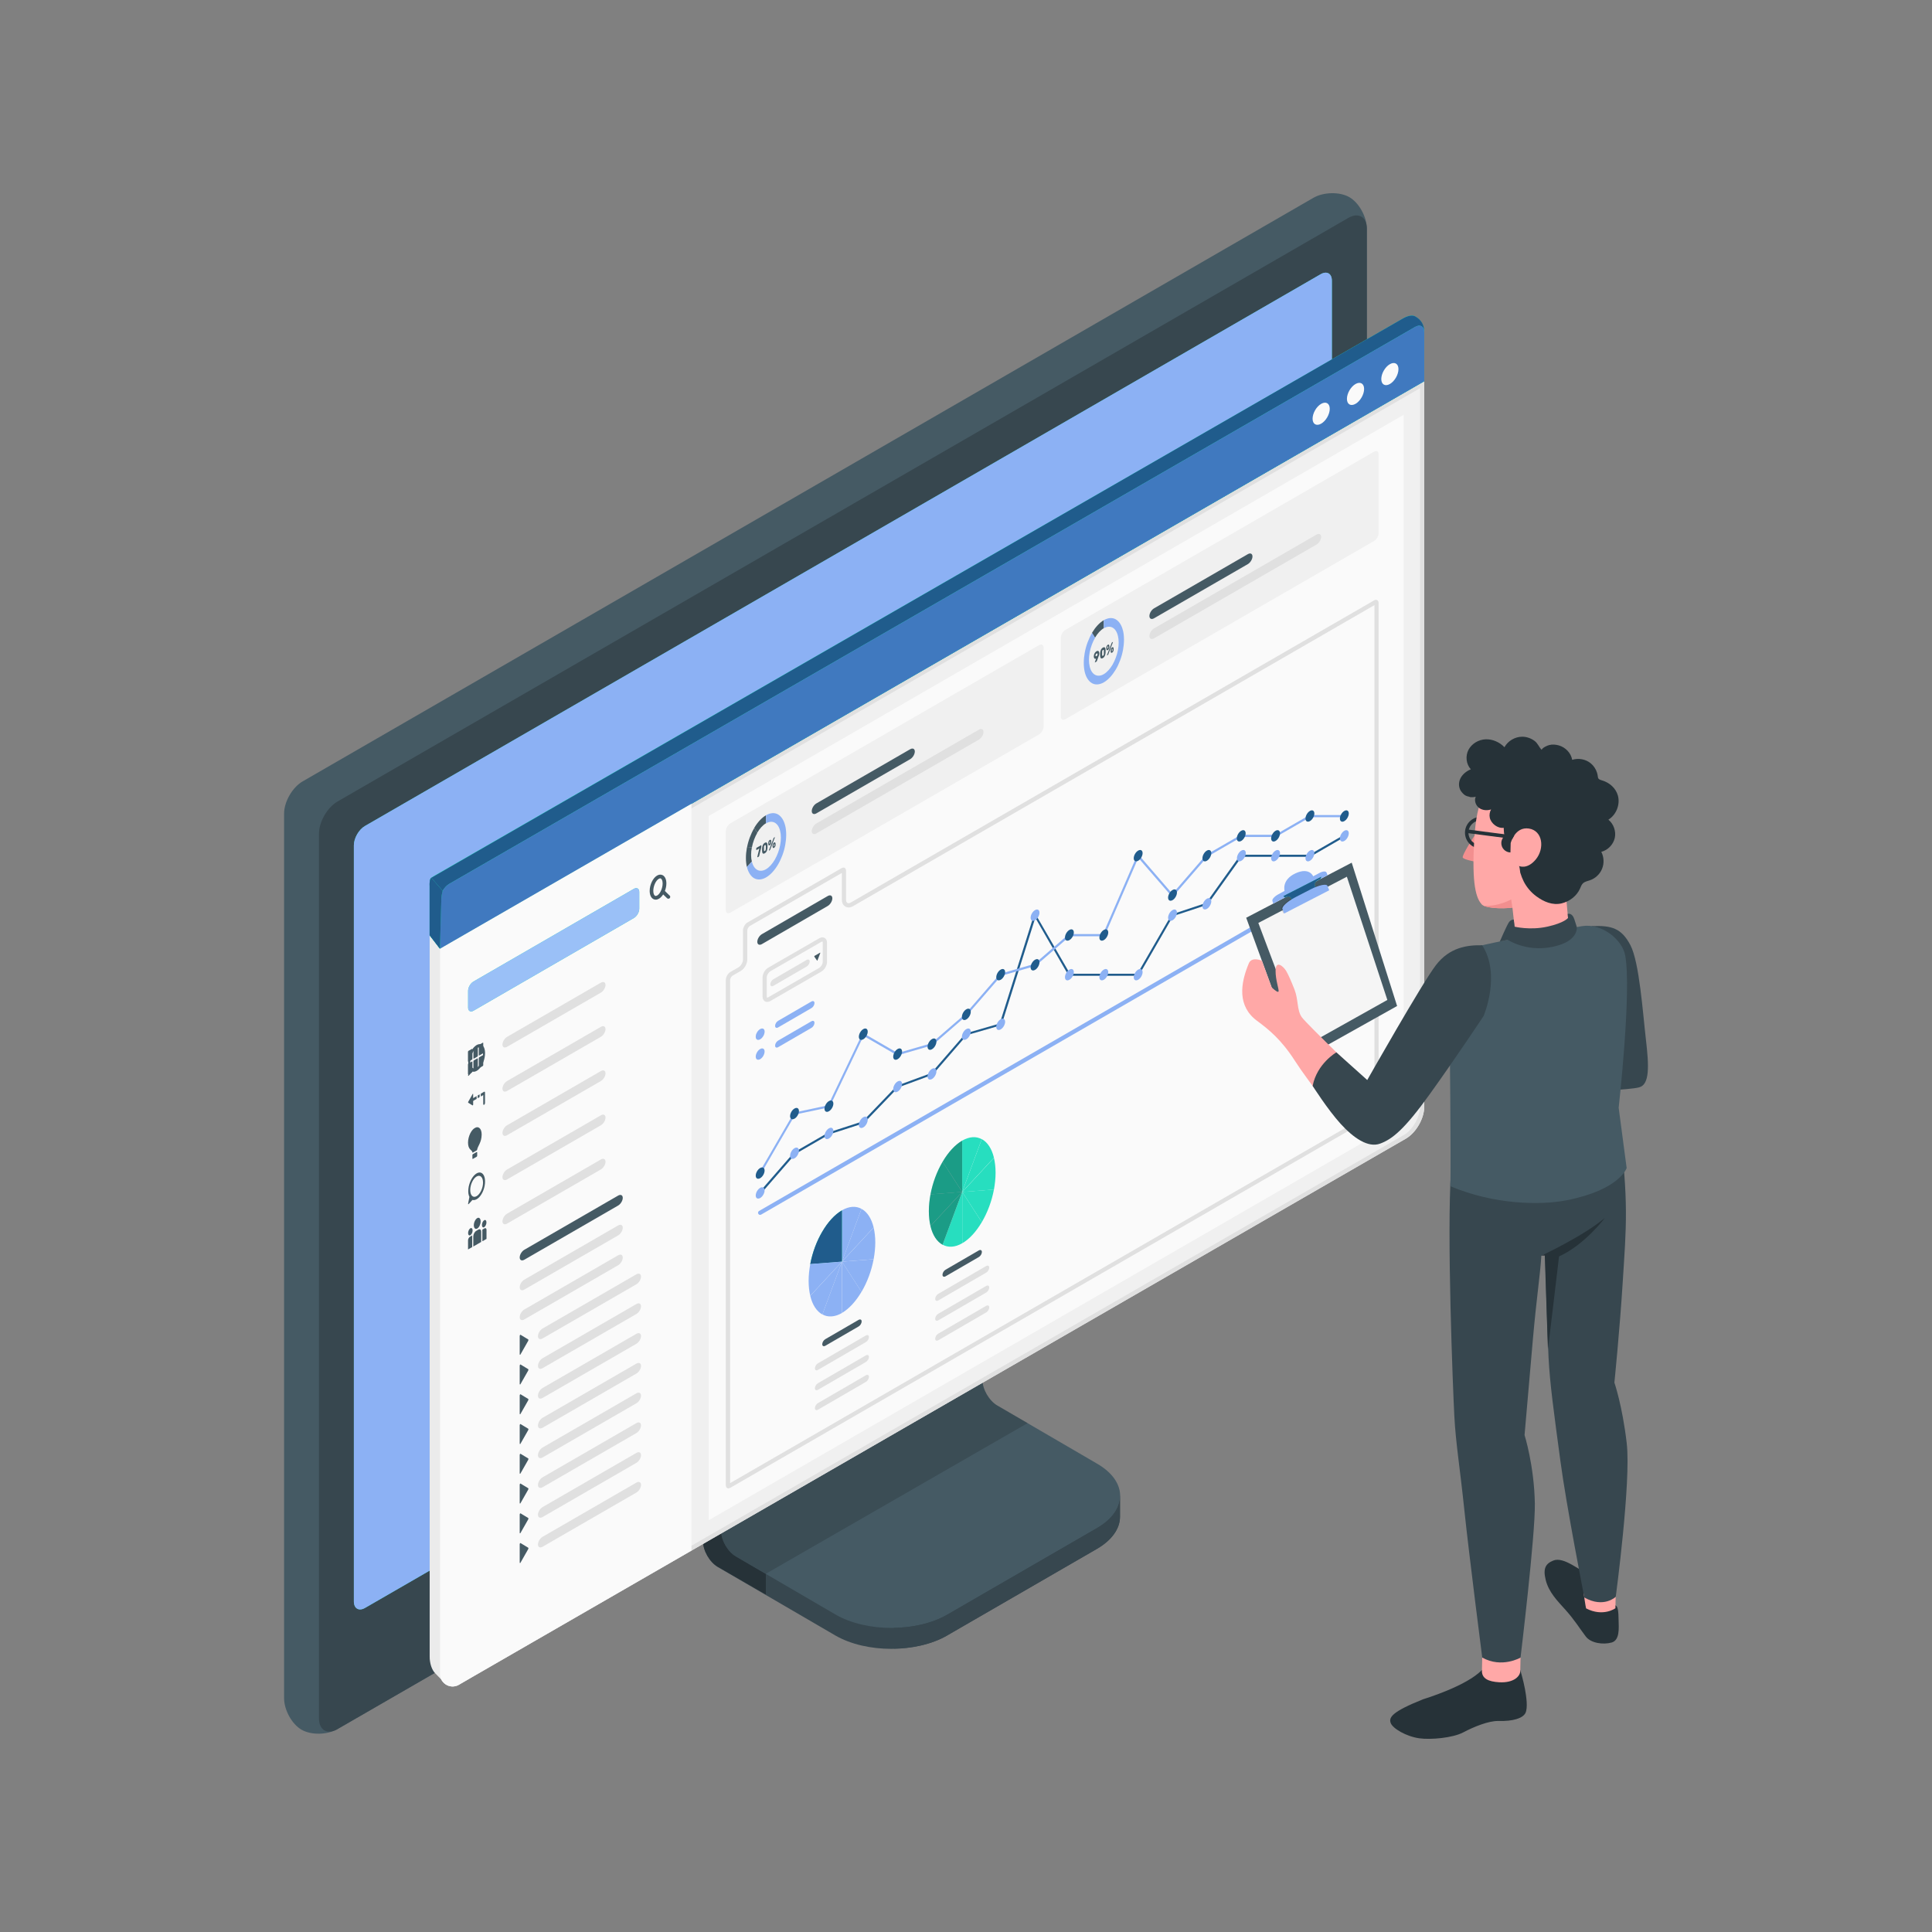 <?xml version="1.0" encoding="UTF-8"?><svg id="Layer_1" xmlns="http://www.w3.org/2000/svg" viewBox="0 0 283.46 283.46"><rect x="0" y="0" width="283.46" height="283.46" fill="#808080" stroke="none"/><defs><style>.cls-1{fill:#ebebeb;}.cls-2{fill:#f28f8f;}.cls-3{fill:#f0f0f0;}.cls-4{fill:#f5f5f5;}.cls-5{fill:#ffa8a7;}.cls-6{fill:#fafafa;}.cls-7,.cls-8{fill:#8cb1f4;}.cls-9{fill:#e0e0e0;}.cls-10{fill:#205c8c;}.cls-11{fill:#4079bf;}.cls-12{fill:#37474f;}.cls-13{fill:#9ac0f7;}.cls-14{fill:#455a64;}.cls-15{fill:#27debf;}.cls-16{fill:#263238;}.cls-17{opacity:.15;}.cls-18,.cls-8{opacity:.3;}</style></defs><g id="Device"><g id="Monitor"><g><path class="cls-12" d="M138.98,239.94l21.95-12.69c2.26-1.31,3.39-3.02,3.39-4.73,0-1.71,0-3.05,0-3.05l-20.66-11.72c-1.21-.7-2.18-2.39-2.18-3.78v-27.06l-38.34,22.16v27.06c0,1.39,.98,3.09,2.18,3.78l17.25,10.05c4.53,2.61,11.86,2.61,16.39,0Z"/><path class="cls-16" d="M112.36,230.9v3.04l-7.03-4.05c-1.2-.69-2.18-2.38-2.18-3.78v-27.06l7.3-4.21c.15,1.85,.32,3.77,.47,5.64l-5.12,2.96v21.14c0,1.4,.97,3.09,2.18,3.78l4.38,2.54Z"/><path class="cls-14" d="M105.8,224.59c0,1.39,.98,3.09,2.19,3.78l14.61,8.52c4.53,2.61,11.86,2.61,16.39,0l21.96-12.69c4.53-2.61,4.53-6.85,0-9.46l-14.62-8.52c-1.21-.7-2.19-2.39-2.19-3.78v-21.15l-38.34,22.15v21.15Z"/><path class="cls-17" d="M150.78,208.79h0l-4.45-2.57c-1.21-.7-2.19-2.39-2.19-3.78v-21.15l-38.34,22.15v21.15c0,1.39,.98,3.09,2.19,3.78l4.37,2.53,38.42-22.11Z"/><path class="cls-12" d="M164.33,219.47v3.05c0,1.72-1.14,3.42-3.39,4.73l-21.95,12.69c-2.17,1.26-4.98,1.89-7.82,1.94v-3.04c2.84-.04,5.65-.69,7.82-1.94l21.95-12.7c2.26-1.3,3.39-3.02,3.39-4.73Z"/></g><path class="cls-14" d="M44.24,253.78c1.42,.82,3.79,.77,5.29-.1,18.85-10.88,129.43-74.73,148.28-85.61,1.51-.87,2.73-2.99,2.73-4.73V33.56c0-1.74-1.15-3.82-2.56-4.63-1.42-.82-3.79-.77-5.29,.1L44.41,114.64c-1.51,.87-2.73,2.99-2.73,4.73V249.15c0,1.74,1.15,3.82,2.56,4.63Z"/><path class="cls-12" d="M49.53,253.68l148.28-85.61c1.51-.87,2.73-2.99,2.73-4.73V33.56c0-1.74-1.22-2.45-2.73-1.58L49.53,117.59c-1.51,.87-2.73,2.99-2.73,4.73V252.11c0,1.74,1.22,2.45,2.73,1.58Z"/><path class="cls-15" d="M51.92,234.96V124.02c0-1.05,.73-2.32,1.64-2.84L193.77,40.23c.91-.52,1.64-.1,1.64,.95v110.94c0,1.05-.73,2.32-1.63,2.84L53.56,235.91c-.9,.52-1.64,.1-1.64-.95Z"/><path class="cls-7" d="M51.92,234.96V124.02c0-1.05,.73-2.32,1.64-2.84L193.77,40.23c.91-.52,1.64-.1,1.64,.95v110.94c0,1.05-.73,2.32-1.63,2.84L53.56,235.91c-.9,.52-1.64,.1-1.64-.95Z"/><path class="cls-15" d="M123.39,205.63c-.3,0-.58-.07-.82-.21-.58-.34-.91-1.02-.91-1.93,0-1.76,1.19-3.83,2.72-4.71h0c.79-.45,1.54-.52,2.12-.18,.58,.34,.91,1.02,.91,1.93,0,1.76-1.19,3.83-2.72,4.71-.45,.26-.9,.39-1.3,.39Zm2.29-6.62c-.3,0-.63,.1-.99,.31h0c-1.33,.77-2.41,2.64-2.41,4.17,0,.67,.21,1.17,.6,1.39,.38,.22,.92,.16,1.5-.18,1.33-.77,2.41-2.64,2.41-4.17,0-.67-.21-1.17-.6-1.39-.15-.09-.32-.13-.51-.13Z"/></g></g><g id="Window"><g><g><path class="cls-3" d="M208.96,55.88L64.56,139.16v106.43c0,1.42,1.53,2.31,2.76,1.6l2.57-1.49,136.38-78.64c1.48-.86,2.69-2.94,2.69-4.66V55.88Z"/><path class="cls-9" d="M208.34,56.96v105.45c0,1.49-1.09,3.38-2.38,4.12L69.58,245.16l-2.57,1.49c-.19,.11-.39,.17-.6,.17-.31,0-.62-.13-.85-.35-.24-.23-.37-.54-.37-.88v-106.07L208.34,56.96m.62-1.07L64.56,139.16v106.43c0,1.08,.88,1.85,1.85,1.85,.31,0,.62-.08,.91-.25l2.57-1.49,136.38-78.64c1.48-.86,2.69-2.94,2.69-4.66V55.88h0Z"/></g><path class="cls-1" d="M65.53,247.21s-.55-.47-.55-1.63v-106.43l-1.94-1.98v105.84c0,.13,0,.26,.01,.39,.07,.87,.36,1.65,.79,2.09l1.6,1.64,.08,.08h0Z"/></g><g><g><path class="cls-15" d="M63.04,137.22v-7.19c0-.86-.08-1.1,.66-1.53L205.74,46.78c.82-.52,1.52-.58,1.88-.37,.92,.49,1.39,1.41,1.34,2.33v7.19L64.56,139.2l-1.52-1.98Z"/><path class="cls-10" d="M63.04,137.22v-7.19c-.06-.75,.11-1.17,.25-1.25L205.74,46.78c.75-.44,1.42-.61,1.88-.37,.99,.52,1.38,1.43,1.34,2.33v7.19L64.56,139.2l-1.52-1.98Z"/><path class="cls-15" d="M64.56,132.02c0-.86,.6-1.9,1.34-2.33L207.62,47.97c.74-.43,1.34-.09,1.34,.77v7.19L64.56,139.2v-7.18Z"/><path class="cls-11" d="M64.56,132.02c0-.86,.6-1.9,1.34-2.33L207.62,47.97c.74-.43,1.34-.09,1.34,.77v7.19L64.56,139.2v-7.18Z"/><path class="cls-15" d="M64.95,130.69c-.12,.42-.2,.9-.2,1.33l-.2,7.18-1.52-1.98v-7.19c-.02-.53,.03-1.1,.25-1.25l1.66,1.91Z"/><path class="cls-10" d="M64.95,130.69c-.12,.42-.2,.9-.2,1.33l-.2,7.18-1.52-1.98v-7.19c0-.43-.03-1.01,.25-1.25l1.66,1.91Z"/></g><g><path class="cls-6" d="M202.66,55.61c0,.8,.56,1.13,1.26,.73s1.26-1.38,1.26-2.18-.56-1.13-1.26-.73c-.7,.4-1.26,1.38-1.26,2.18Z"/><path class="cls-6" d="M197.62,58.52c0,.8,.56,1.13,1.26,.73,.7-.4,1.26-1.38,1.26-2.18s-.56-1.13-1.26-.73-1.26,1.38-1.26,2.18Z"/><path class="cls-6" d="M192.58,61.43c0,.8,.56,1.13,1.26,.73s1.26-1.38,1.26-2.18-.56-1.13-1.26-.73c-.7,.4-1.26,1.38-1.26,2.18Z"/></g></g><g><path class="cls-6" d="M64.56,139.2v106.38c0,1.42,1.53,2.31,2.76,1.6l2.57-1.49,31.56-18.2V117.93l-36.89,21.27h0Z"/><polygon class="cls-6" points="103.97 119.73 103.97 223.05 205.94 164.18 205.94 60.86 103.97 119.73"/><g><path class="cls-15" d="M93,130.41l-23.53,13.6c-.44,.25-.79,.86-.79,1.37v2.45c0,.5,.35,.71,.79,.46l23.53-13.6c.44-.25,.79-.86,.79-1.37v-2.45c0-.5-.35-.71-.79-.46Z"/><path class="cls-13" d="M93,130.41l-23.53,13.6c-.44,.25-.79,.86-.79,1.37v2.45c0,.5,.35,.71,.79,.46l23.53-13.6c.44-.25,.79-.86,.79-1.37v-2.45c0-.5-.35-.71-.79-.46Z"/><path class="cls-14" d="M98.24,131.39l-.69-.67c.14-.35,.22-.74,.22-1.11,0-.57-.19-1-.52-1.19-.25-.14-.55-.13-.84,.04-.61,.35-1.09,1.34-1.09,2.25,0,.57,.19,1,.52,1.19,.12,.07,.24,.1,.37,.1,.15,0,.31-.05,.47-.14,.23-.13,.44-.36,.62-.63l.57,.55c.05,.05,.12,.08,.19,.08,.07,0,.14-.03,.2-.08,.1-.11,.1-.28,0-.39Zm-1.84,0c-.12,.07-.22,.08-.3,.04-.11-.07-.25-.29-.25-.72,0-.71,.37-1.53,.82-1.78,.07-.04,.14-.06,.2-.06,.04,0,.07,0,.1,.03,.11,.07,.25,.29,.25,.72,0,.71-.37,1.53-.82,1.78Z"/></g><g><g><g><path class="cls-14" d="M69.25,155.47l-.53,.3s-.06,0-.06-.04v-1.43s.03-.09,.06-.11l.53-.3s.06,0,.06,.04v1.43s-.03,.09-.06,.11Z"/><path class="cls-14" d="M70.05,155.02l-.53,.3s-.06,0-.06-.04v-1.43s.03-.09,.06-.11l.53-.3s.06,0,.06,.04v1.43s-.03,.09-.06,.11Z"/><path class="cls-14" d="M70.84,154.56l-.53,.3s-.06,0-.06-.04v-1.43s.03-.09,.06-.11l.53-.3s.06,0,.06,.04v1.43s-.03,.09-.06,.11Z"/><path class="cls-14" d="M69.25,157.32l-.53,.3s-.06,0-.06-.04v-1.43s.03-.09,.06-.11l.53-.3s.06,0,.06,.04v1.43s-.03,.09-.06,.11Z"/><path class="cls-14" d="M70.05,156.86l-.53,.3s-.06,0-.06-.04v-1.43s.03-.09,.06-.11l.53-.3s.06,0,.06,.04v1.43s-.03,.09-.06,.11Z"/><path class="cls-14" d="M70.84,156.4l-.53,.3s-.06,0-.06-.04v-1.43s.03-.09,.06-.11l.53-.3s.06,0,.06,.04v1.43s-.03,.09-.06,.11Z"/></g><g><path class="cls-14" d="M69.34,162.19l-.65-.4s-.02-.07,0-.12l.65-1.15c.03-.06,.08-.05,.08,.01v1.54c0,.06-.05,.12-.08,.1Z"/><g><path class="cls-14" d="M69.07,161.31l.86-.49v.41l-.86,.49c-.07,.04-.13-.02-.13-.13s.06-.24,.13-.28Z"/><polygon class="cls-14" points="70.08 160.73 70.37 160.56 70.37 160.96 70.08 161.13 70.08 160.73"/><path class="cls-14" d="M71.16,160.31v1.5c0,.11-.06,.24-.13,.28-.07,.04-.13-.01-.13-.13v-1.29l-.36,.21v-.41l.49-.29c.07-.04,.13,.02,.13,.13Z"/></g></g><g><path class="cls-14" d="M69.59,165.54c-.61,.42-1.02,1.57-.9,2.42,.11,.78,.57,.75,.62,1.11,0,.04,.03,.05,.06,.04l.58-.33s.05-.06,.06-.11c.06-.48,.65-1.05,.66-2.21,0-.89-.48-1.33-1.07-.92Z"/><path class="cls-14" d="M69.94,169.71l-.56,.32s-.07,0-.07-.05v-.51c0-.05,.03-.11,.07-.13l.56-.32s.07,0,.07,.05v.51c0,.05-.03,.11-.07,.13Z"/></g><path class="cls-14" d="M69.73,153.47c-.51,.42-.93,1.3-1.01,2.14-.05,.49,.01,.89,.15,1.17l-.19,.98c-.02,.08,.03,.12,.08,.07l.56-.61c.23,.07,.52,0,.82-.24,.52-.43,.93-1.3,1.01-2.15,.13-1.37-.58-2.05-1.42-1.36Zm.2,3.2c-.52,.3-.94-.11-.94-.9s.42-1.69,.94-1.99c.52-.3,.94,.11,.94,.9s-.42,1.69-.94,1.99Z"/><path class="cls-14" d="M69.73,172.3c-.51,.42-.93,1.3-1.01,2.14-.05,.49,.01,.89,.15,1.17l-.19,.98c-.02,.08,.03,.12,.08,.07l.56-.61c.23,.07,.52,0,.82-.24,.52-.43,.93-1.3,1.01-2.15,.13-1.37-.58-2.05-1.42-1.36Zm.2,3.2c-.52,.3-.94-.11-.94-.9s.42-1.69,.94-1.99,.94,.11,.94,.9-.42,1.69-.94,1.99Z"/><g><path class="cls-14" d="M70.52,179.2c0,.42-.22,.89-.5,1.05-.27,.16-.5-.06-.5-.48s.22-.89,.5-1.05c.27-.16,.5,.06,.5,.48Z"/><path class="cls-14" d="M71.37,179.35c0,.28-.15,.59-.33,.7-.18,.11-.33-.04-.33-.32s.15-.59,.33-.7c.18-.11,.33,.04,.33,.32Z"/><path class="cls-14" d="M70.61,182.21l-1.17,.68v-1.48c0-.31,.19-.67,.42-.81l.32-.19c.23-.14,.42,0,.42,.32v1.48Z"/><path class="cls-14" d="M71.09,180.22l-.32,.19v1.71l.61-.35v-1.33c0-.21-.13-.31-.29-.22Z"/><path class="cls-14" d="M68.68,180.91c0,.28,.15,.42,.33,.32,.18-.11,.33-.42,.33-.7s-.15-.42-.33-.32c-.18,.11-.33,.42-.33,.7Z"/><path class="cls-14" d="M68.96,181.45l.32-.19v1.71l-.61,.35v-1.33c0-.21,.13-.45,.29-.55Z"/></g></g><g><path class="cls-9" d="M74.39,152.13l13.78-7.96c.37-.21,.67-.06,.67,.34,0,.4-.3,.9-.67,1.12l-13.78,7.96c-.37,.21-.67,.06-.67-.34s.3-.9,.67-1.12Z"/><path class="cls-9" d="M74.39,158.61l13.78-7.96c.37-.21,.67-.06,.67,.34,0,.4-.3,.9-.67,1.12l-13.78,7.96c-.37,.21-.67,.06-.67-.34s.3-.9,.67-1.12Z"/><path class="cls-9" d="M74.39,165.1l13.78-7.96c.37-.21,.67-.06,.67,.34,0,.4-.3,.9-.67,1.12l-13.78,7.96c-.37,.21-.67,.06-.67-.34s.3-.9,.67-1.12Z"/><path class="cls-9" d="M74.39,171.59l13.78-7.96c.37-.21,.67-.06,.67,.34,0,.4-.3,.9-.67,1.12l-13.78,7.96c-.37,.21-.67,.06-.67-.34s.3-.9,.67-1.12Z"/><path class="cls-9" d="M74.39,178.07l13.78-7.96c.37-.21,.67-.06,.67,.34,0,.4-.3,.9-.67,1.12l-13.78,7.96c-.37,.21-.67,.06-.67-.34s.3-.9,.67-1.12Z"/><path class="cls-14" d="M76.92,183.37l13.78-7.96c.37-.21,.67-.06,.67,.34,0,.4-.3,.9-.67,1.12l-13.78,7.96c-.37,.21-.67,.06-.67-.34s.3-.9,.67-1.12Z"/><path class="cls-9" d="M76.92,187.75l13.78-7.96c.37-.21,.67-.06,.67,.34,0,.4-.3,.9-.67,1.12l-13.78,7.96c-.37,.21-.67,.06-.67-.34s.3-.9,.67-1.12Z"/><path class="cls-9" d="M76.92,192.13l13.78-7.96c.37-.21,.67-.06,.67,.34,0,.4-.3,.9-.67,1.12l-13.78,7.96c-.37,.21-.67,.06-.67-.34s.3-.9,.67-1.12Z"/><path class="cls-9" d="M79.6,194.92l13.78-7.96c.37-.21,.67-.06,.67,.34,0,.4-.3,.9-.67,1.12l-13.78,7.96c-.37,.21-.67,.06-.67-.34s.3-.9,.67-1.12Z"/><path class="cls-14" d="M76.38,198.69l1.12-1.97c.04-.08,.04-.17,0-.2l-1.12-.68c-.05-.03-.13,.07-.13,.18v2.66c0,.11,.08,.12,.13,.02Z"/><path class="cls-9" d="M79.6,199.28l13.78-7.96c.37-.21,.67-.06,.67,.34,0,.4-.3,.9-.67,1.12l-13.78,7.96c-.37,.21-.67,.06-.67-.34s.3-.9,.67-1.12Z"/><path class="cls-14" d="M76.38,203.05l1.12-1.97c.04-.08,.04-.17,0-.2l-1.12-.68c-.05-.03-.13,.07-.13,.18v2.66c0,.11,.08,.12,.13,.02Z"/><path class="cls-9" d="M79.6,203.65l13.78-7.96c.37-.21,.67-.06,.67,.34,0,.4-.3,.9-.67,1.12l-13.78,7.96c-.37,.21-.67,.06-.67-.34s.3-.9,.67-1.12Z"/><path class="cls-14" d="M76.38,207.42l1.12-1.97c.04-.08,.04-.17,0-.2l-1.12-.68c-.05-.03-.13,.07-.13,.18v2.66c0,.11,.08,.12,.13,.02Z"/><path class="cls-9" d="M79.6,208.02l13.78-7.96c.37-.21,.67-.06,.67,.34,0,.4-.3,.9-.67,1.12l-13.78,7.96c-.37,.21-.67,.06-.67-.34s.3-.9,.67-1.12Z"/><path class="cls-14" d="M76.38,211.79l1.12-1.97c.04-.08,.04-.17,0-.2l-1.12-.68c-.05-.03-.13,.07-.13,.18v2.66c0,.11,.08,.12,.13,.02Z"/><path class="cls-9" d="M79.6,212.38l13.78-7.96c.37-.21,.67-.06,.67,.34,0,.4-.3,.9-.67,1.12l-13.78,7.96c-.37,.21-.67,.06-.67-.34s.3-.9,.67-1.12Z"/><path class="cls-14" d="M76.38,216.15l1.12-1.97c.04-.08,.04-.17,0-.2l-1.12-.68c-.05-.03-.13,.07-.13,.18v2.66c0,.11,.08,.12,.13,.02Z"/><path class="cls-9" d="M79.6,216.75l13.78-7.96c.37-.21,.67-.06,.67,.34,0,.4-.3,.9-.67,1.12l-13.78,7.96c-.37,.21-.67,.06-.67-.34s.3-.9,.67-1.12Z"/><path class="cls-14" d="M76.38,220.52l1.12-1.97c.04-.08,.04-.17,0-.2l-1.12-.68c-.05-.03-.13,.07-.13,.18v2.66c0,.11,.08,.12,.13,.02Z"/><path class="cls-9" d="M79.6,221.12l13.78-7.96c.37-.21,.67-.06,.67,.34,0,.4-.3,.9-.67,1.12l-13.78,7.96c-.37,.21-.67,.06-.67-.34s.3-.9,.67-1.12Z"/><path class="cls-14" d="M76.38,224.89l1.12-1.97c.04-.08,.04-.17,0-.2l-1.12-.68c-.05-.03-.13,.07-.13,.18v2.66c0,.11,.08,.12,.13,.02Z"/><path class="cls-9" d="M79.6,225.48l13.78-7.96c.37-.21,.67-.06,.67,.34,0,.4-.3,.9-.67,1.12l-13.78,7.96c-.37,.21-.67,.06-.67-.34s.3-.9,.67-1.12Z"/><path class="cls-14" d="M76.38,229.25l1.12-1.97c.04-.08,.04-.17,0-.2l-1.12-.68c-.05-.03-.13,.07-.13,.18v2.66c0,.11,.08,.12,.13,.02Z"/></g></g><g><g><path class="cls-3" d="M107.16,133.9l45.29-26.15c.37-.21,.67-.74,.67-1.16v-11.55c0-.43-.3-.6-.67-.39l-45.29,26.15c-.37,.21-.67,.74-.67,1.16v11.55c0,.43,.3,.6,.67,.39Z"/><g><g><path class="cls-14" d="M111.11,125.75s0-.01,0-.03l.3-1.24-.41,.24s-.02,0-.03,0c0,0-.01-.02-.01-.03v-.22s0-.03,.01-.05c0-.02,.02-.03,.03-.03l.66-.38s.02,0,.03,0c0,0,.01,.02,.01,.03v.2s0,.06-.02,.12l-.3,1.24s0,.03-.02,.04c0,.01-.01,.02-.02,.03l-.19,.11s-.02,0-.02,0c0,0,0-.02,0-.03Z"/><path class="cls-14" d="M112.21,123.66c.07-.04,.13-.06,.18-.06,.05,0,.09,.02,.12,.05,.03,.03,.06,.08,.07,.14,.02,.06,.02,.13,.03,.2,0,.06,0,.12,0,.19s0,.13,0,.19c0,.08-.01,.16-.03,.24-.02,.08-.04,.15-.07,.23-.03,.07-.07,.14-.12,.2-.05,.06-.11,.11-.18,.15-.07,.04-.13,.06-.18,.06-.05,0-.09-.02-.12-.05-.03-.03-.06-.08-.07-.14-.02-.06-.03-.13-.03-.2,0-.06,0-.12,0-.19s0-.13,0-.19c0-.08,.01-.16,.03-.24,.02-.08,.04-.15,.07-.23,.03-.07,.07-.14,.12-.2,.05-.06,.11-.11,.18-.15Zm.15,.86c0-.12,0-.24,0-.36,0-.03,0-.06-.01-.09,0-.03-.01-.05-.02-.06s-.03-.02-.04-.03c-.02,0-.04,0-.07,.02-.03,.02-.05,.04-.07,.06-.02,.02-.03,.05-.04,.08-.01,.03-.02,.06-.02,.09,0,.03,0,.07,0,.1,0,.12,0,.24,0,.36,0,.04,0,.07,0,.09,0,.03,.01,.05,.02,.06,.01,.02,.03,.02,.04,.03,.02,0,.04,0,.07-.02,.03-.02,.05-.04,.07-.06,.02-.02,.03-.05,.04-.08,.01-.03,.02-.06,.02-.09,0-.03,0-.07,0-.1Z"/><path class="cls-14" d="M113.16,123.42c0,.06,0,.11,0,.16,0,.04,0,.09-.02,.13,0,.04-.02,.08-.04,.12-.02,.04-.04,.07-.07,.1-.03,.03-.06,.06-.09,.08s-.07,.03-.09,.03c-.03,0-.05,0-.07-.03-.02-.02-.03-.04-.04-.07,0-.03-.01-.07-.02-.11,0-.03,0-.05,0-.08s0-.05,0-.08c0-.04,0-.09,.02-.13,0-.04,.02-.08,.04-.12,.02-.04,.04-.07,.07-.1,.03-.03,.06-.06,.09-.08s.07-.03,.09-.03c.03,0,.05,0,.07,.03,.02,.02,.03,.04,.04,.07,0,.03,.01,.07,.02,.11Zm.34-.45s.01-.03,.02-.04c0-.01,.02-.02,.03-.03l.11-.07s.02,0,.02,0c0,0,0,.01,0,.03h0v.03l-.68,1.77s-.01,.03-.02,.04c0,.01-.02,.02-.03,.03l-.11,.07s-.02,0-.02,0c0,0,0-.01,0-.03h0v-.03l.68-1.77Zm-.62,.76s0,.06,.01,.07c0,.01,.02,.02,.04,0,.02-.01,.03-.03,.04-.05,0-.02,.01-.05,.02-.09,0-.05,0-.09,0-.14,0-.04,0-.06-.02-.07,0-.01-.02-.01-.04,0-.02,.01-.03,.03-.04,.05,0,.02-.01,.05-.01,.09,0,.05,0,.1,0,.14Zm.91,.07c0,.05,0,.11,0,.16,0,.04,0,.09-.02,.13,0,.04-.02,.08-.04,.12-.02,.04-.04,.07-.07,.1-.03,.03-.06,.06-.09,.08-.04,.02-.07,.03-.09,.03s-.05,0-.07-.03c-.02-.02-.03-.04-.04-.07,0-.03-.01-.07-.02-.11,0-.03,0-.05,0-.08s0-.05,0-.08c0-.04,0-.09,.02-.13,0-.04,.02-.08,.04-.12,.02-.04,.04-.07,.07-.1,.03-.03,.06-.06,.09-.08,.04-.02,.07-.03,.09-.03,.03,0,.05,0,.07,.03,.02,.02,.03,.04,.04,.07,0,.03,.01,.07,.02,.11Zm-.27,.31s0,.06,.02,.07c0,.01,.02,.01,.04,0,.02-.01,.03-.03,.04-.05,0-.02,.01-.05,.01-.09,0-.05,0-.09,0-.14,0-.04,0-.06-.01-.07,0-.01-.02-.02-.04,0-.02,.01-.03,.03-.04,.05,0,.02-.01,.05-.02,.09,0,.05,0,.09,0,.14Z"/></g><g><path class="cls-14" d="M111.11,122.19l-.45-.7c-.5,.85-.88,1.86-1.07,2.9l.73-.06c.14-.77,.43-1.51,.79-2.14Z"/><path class="cls-14" d="M112.39,120.8v-1.19c-.65,.38-1.25,1.04-1.74,1.87l.45,.7c.36-.61,.8-1.11,1.28-1.39Z"/><path class="cls-14" d="M110.2,125.43c0-.36,.04-.73,.11-1.1l-.73,.06c-.09,.5-.14,1-.14,1.49s.05,.93,.14,1.32l.73-.79c-.07-.29-.11-.61-.11-.98Z"/><path class="cls-7" d="M115.2,121.14c-.19-.81-.58-1.38-1.07-1.66-.49-.27-1.09-.24-1.74,.13v1.19c.48-.28,.92-.29,1.28-.1,.37,.2,.65,.62,.79,1.22,.07,.29,.11,.61,.11,.98s-.04,.73-.11,1.1c-.14,.77-.43,1.51-.79,2.14-.36,.61-.8,1.11-1.28,1.39-.48,.28-.92,.29-1.28,.1-.37-.2-.65-.62-.79-1.22l-.73,.79c.19,.81,.58,1.38,1.07,1.66,.49,.26,1.09,.24,1.74-.13,.65-.38,1.25-1.04,1.74-1.87,.5-.85,.88-1.86,1.07-2.9,.09-.5,.14-1,.14-1.49s-.05-.93-.14-1.32Z"/></g></g><path class="cls-14" d="M119.77,117.88l13.78-7.96c.37-.21,.67-.06,.67,.34s-.3,.9-.67,1.12l-13.78,7.96c-.37,.21-.67,.06-.67-.34,0-.4,.3-.9,.67-1.12Z"/><path class="cls-9" d="M119.77,120.82l23.86-13.77c.37-.21,.67-.06,.67,.34s-.3,.9-.67,1.12l-23.86,13.77c-.37,.21-.67,.06-.67-.34,0-.4,.3-.9,.67-1.12Z"/></g><g><path class="cls-3" d="M156.31,105.52l45.29-26.15c.37-.21,.67-.74,.67-1.16v-11.55c0-.43-.3-.6-.67-.39l-45.29,26.15c-.37,.21-.67,.74-.67,1.16v11.55c0,.43,.3,.6,.67,.39Z"/><g><g><path class="cls-14" d="M160.48,96.31c0-.08,.01-.16,.03-.24,.02-.08,.05-.15,.09-.22,.04-.07,.08-.13,.13-.18,.05-.05,.1-.09,.15-.12,.05-.03,.1-.05,.15-.05,.05,0,.09,0,.13,.03,.04,.02,.07,.06,.09,.11,.02,.05,.03,.12,.03,.2,0,.04,0,.08,0,.12,0,.04-.01,.08-.02,.11,0,.04-.02,.07-.03,.11-.01,.03-.02,.07-.04,.1l-.26,.71s-.01,.02-.02,.04c0,.01-.02,.02-.03,.03l-.22,.13s-.01,0-.02,0c0,0,0-.02,0-.03,0,0,0-.01,0-.02h0l.18-.5s-.09,.02-.13,.02c-.04,0-.08-.02-.11-.05-.03-.03-.06-.06-.07-.11s-.03-.11-.03-.19Zm.55-.32s0-.05-.01-.07c0-.02-.02-.03-.03-.04-.01,0-.03-.01-.05-.01-.02,0-.04,0-.06,.02-.02,.01-.04,.03-.06,.05-.02,.02-.03,.04-.05,.07-.01,.02-.02,.05-.03,.08,0,.03-.01,.06-.01,.08s0,.05,.01,.07c0,.02,.02,.03,.03,.04,.01,0,.03,.01,.05,.01,.02,0,.04,0,.06-.02,.02-.01,.04-.03,.06-.05,.02-.02,.03-.04,.05-.07,.01-.02,.02-.05,.03-.08,0-.03,.01-.06,.01-.08Z"/><path class="cls-14" d="M161.81,95.02c.07-.04,.13-.06,.18-.06,.05,0,.09,.02,.12,.05,.03,.03,.06,.08,.07,.14,.02,.06,.02,.13,.03,.2,0,.06,0,.12,0,.19s0,.13,0,.19c0,.08-.01,.16-.03,.24-.02,.08-.04,.15-.07,.23-.03,.07-.07,.14-.12,.2-.05,.06-.11,.11-.18,.15-.07,.04-.13,.06-.18,.06-.05,0-.09-.02-.12-.05-.03-.03-.06-.08-.07-.14-.02-.06-.02-.13-.03-.2,0-.06,0-.12,0-.19s0-.13,0-.19c0-.08,.01-.16,.03-.24,.02-.08,.04-.15,.07-.23,.03-.07,.07-.14,.12-.2,.05-.06,.11-.11,.18-.15Zm.15,.86c0-.12,0-.24,0-.36,0-.03,0-.06,0-.09,0-.03-.01-.05-.02-.06s-.03-.02-.04-.03c-.02,0-.04,0-.07,.02-.03,.02-.05,.04-.07,.06-.02,.02-.03,.05-.04,.08-.01,.03-.02,.06-.02,.09,0,.03,0,.07,0,.1,0,.12,0,.24,0,.36,0,.04,0,.07,0,.09,0,.03,.01,.05,.02,.06,.01,.02,.03,.02,.04,.03,.02,0,.04,0,.07-.02,.03-.02,.05-.04,.07-.06,.02-.02,.03-.05,.04-.08,.01-.03,.02-.06,.02-.09,0-.03,0-.07,0-.1Z"/><path class="cls-14" d="M162.76,94.78c0,.06,0,.11,0,.16,0,.04,0,.09-.02,.13,0,.04-.02,.08-.04,.12-.02,.04-.04,.07-.07,.1-.03,.03-.06,.06-.09,.08s-.07,.03-.09,.03c-.03,0-.05,0-.07-.03-.02-.02-.03-.04-.04-.07,0-.03-.01-.07-.02-.11,0-.03,0-.05,0-.08s0-.05,0-.08c0-.04,0-.09,.02-.13,0-.04,.02-.08,.04-.12,.02-.04,.04-.07,.07-.1,.03-.03,.06-.06,.09-.08s.07-.03,.09-.03c.03,0,.05,0,.07,.03,.02,.02,.03,.04,.04,.07,0,.03,.01,.07,.02,.11Zm.34-.45s.01-.03,.02-.04c0-.01,.02-.02,.03-.03l.11-.07s.02,0,.02,0c0,0,0,.01,0,.03h0v.03l-.68,1.77s-.01,.03-.02,.04c0,.01-.02,.02-.03,.03l-.11,.07s-.02,0-.02,0c0,0,0-.01,0-.03h0v-.03l.68-1.77Zm-.62,.76s0,.06,.01,.07c0,.01,.02,.02,.04,0,.02-.01,.03-.03,.04-.05,0-.02,.01-.05,.02-.09,0-.05,0-.09,0-.14,0-.04,0-.06-.02-.07,0-.01-.02-.01-.04,0-.02,.01-.03,.03-.04,.05,0,.02-.01,.05-.01,.09,0,.05,0,.1,0,.14Zm.91,.07c0,.05,0,.11,0,.16,0,.04,0,.09-.02,.13,0,.04-.02,.08-.04,.12-.02,.04-.04,.07-.07,.1-.03,.03-.06,.06-.09,.08-.04,.02-.07,.03-.09,.03s-.05,0-.07-.03c-.02-.02-.03-.04-.04-.07,0-.03-.01-.07-.02-.11,0-.03,0-.05,0-.08s0-.05,0-.08c0-.04,0-.09,.02-.13,0-.04,.02-.08,.04-.12,.02-.04,.04-.07,.07-.1,.03-.03,.06-.06,.09-.08,.04-.02,.07-.03,.09-.03,.03,0,.05,0,.07,.03,.02,.02,.03,.04,.04,.07,0,.03,.01,.07,.02,.11Zm-.27,.31s0,.06,.02,.07c0,.01,.02,.01,.04,0,.02-.01,.03-.03,.04-.05,0-.02,.01-.05,.01-.09,0-.05,0-.09,0-.14,0-.04,0-.06-.01-.07,0-.01-.02-.02-.04,0-.02,.01-.03,.03-.04,.05,0,.02-.01,.05-.02,.09,0,.05,0,.09,0,.14Z"/></g><g><path class="cls-14" d="M161.95,92.18v-1.19c-.65,.38-1.25,1.05-1.74,1.87l.45,.7c.36-.61,.8-1.11,1.28-1.39Z"/><path class="cls-7" d="M164.76,92.52c-.19-.81-.58-1.38-1.07-1.66-.49-.27-1.09-.24-1.74,.13v1.19c.48-.28,.92-.29,1.28-.1,.37,.2,.65,.62,.79,1.22,.07,.29,.11,.61,.11,.98s-.04,.73-.11,1.1c-.14,.76-.43,1.51-.79,2.14-.36,.61-.81,1.11-1.28,1.39-.48,.28-.92,.29-1.28,.1-.37-.2-.65-.62-.79-1.22-.07-.29-.11-.61-.11-.98s.04-.73,.11-1.1c.14-.77,.43-1.51,.79-2.14l-.45-.7c-.5,.85-.88,1.86-1.07,2.9-.09,.5-.14,1-.14,1.49s.05,.93,.14,1.32c.19,.81,.58,1.38,1.07,1.66,.49,.27,1.09,.24,1.74-.13,.65-.38,1.25-1.05,1.74-1.87h0c.5-.85,.88-1.86,1.07-2.9,.09-.5,.14-1,.14-1.49s-.05-.93-.14-1.32Z"/></g></g><path class="cls-14" d="M169.31,89.26l13.78-7.96c.37-.21,.67-.06,.67,.34s-.3,.9-.67,1.12l-13.78,7.96c-.37,.21-.67,.06-.67-.34s.3-.9,.67-1.12Z"/><path class="cls-9" d="M169.31,92.2l23.86-13.77c.37-.21,.67-.06,.67,.34s-.3,.9-.67,1.12l-23.86,13.77c-.37,.21-.67,.06-.67-.34,0-.4,.3-.9,.67-1.12Z"/></g></g><g><path class="cls-14" d="M111.78,137.06l9.67-5.6c.37-.21,.67-.06,.67,.34s-.3,.9-.67,1.12l-9.67,5.6c-.37,.21-.67,.06-.67-.34s.3-.9,.67-1.12Z"/><path class="cls-9" d="M201.94,88.62h0m-.28,.16v73.82c0,.21-.18,.52-.36,.63l-94.18,54.37v-73.82c0-.21,.18-.52,.36-.63l1.18-.68c.56-.32,.98-1.05,.98-1.7v-4.27c0-.21,.18-.52,.36-.63l13.52-7.8v3.97c0,.72,.5,1.1,.99,1.1,.2,0,.41-.06,.61-.17l76.54-44.19m-77.86,39.13h0m78.1-39.91c-.09,0-.19,.03-.3,.09l-76.8,44.34c-.11,.06-.21,.09-.3,.09-.22,0-.37-.18-.37-.48v-4.27c0-.3-.15-.48-.37-.48-.09,0-.19,.03-.3,.09l-13.78,7.96c-.37,.21-.67,.74-.67,1.16v4.27c0,.43-.3,.95-.67,1.16l-1.18,.68c-.37,.21-.67,.74-.67,1.16v74.12c0,.3,.15,.48,.37,.48,.09,0,.19-.03,.3-.09l94.44-54.53c.37-.21,.67-.74,.67-1.16V88.49c0-.3-.15-.48-.37-.48h0Z"/><g><path class="cls-9" d="M112.56,147.01c-.12,0-.23-.03-.33-.09-.22-.13-.35-.39-.35-.7v-2.81c0-.54,.36-1.16,.83-1.43l7.49-4.32c.28-.16,.56-.18,.79-.05,.22,.13,.35,.39,.35,.7v2.81c0,.54-.36,1.16-.83,1.43l-7.49,4.32c-.15,.09-.31,.13-.46,.13Zm.46-4.5c-.28,.16-.52,.58-.52,.89v2.81c0,.11,.03,.16,.04,.17,.01,0,.07,0,.16-.05l7.49-4.32c.28-.16,.52-.58,.52-.89v-2.81c0-.11-.03-.16-.04-.17-.01,0-.07,0-.17,.05l-7.49,4.32Z"/><path class="cls-9" d="M113.47,143.67l4.88-2.83c.25-.14,.45-.04,.45,.23s-.2,.6-.45,.74l-4.88,2.83c-.25,.14-.45,.04-.45-.23,0-.27,.2-.6,.45-.74Z"/><path class="cls-14" d="M119.48,140.37l.4,.57s.05,0,.06-.04l.4-1.04c.02-.05,0-.1-.03-.08l-.81,.47s-.05,.09-.03,.11Z"/></g><g><path class="cls-10" d="M111.52,175.19s-.07-.01-.1-.04c-.06-.06-.07-.15-.02-.22l5.09-5.85s.02-.02,.04-.03l5-2.89,5.03-1.63,5.01-5.21s.04-.03,.06-.04l5-1.84,5.02-5.79s.05-.04,.07-.05l4.96-1.43,5.02-15.93c.02-.06,.07-.1,.13-.11,.06,0,.12,.02,.15,.08l5,8.65h9.9l5-8.65s.05-.06,.09-.07l4.99-1.66,5.01-7.02s.08-.06,.13-.06h10.04l5.01-2.89c.07-.04,.17-.02,.21,.06,.04,.07,.02,.17-.06,.21l-5.04,2.91s-.05,.02-.08,.02h-10l-5,6.99s-.05,.05-.08,.06l-4.99,1.65-5.01,8.68s-.08,.08-.13,.08h-10.08c-.06,0-.11-.03-.13-.08l-4.86-8.43-4.94,15.67s-.06,.09-.1,.1l-5,1.44-5.01,5.79s-.04,.04-.06,.04l-5.01,1.85-5.02,5.22s-.04,.03-.06,.04l-5.04,1.63-4.95,2.86-5.07,5.83s-.07,.05-.12,.05Z"/><g><path class="cls-7" d="M111.53,174.28c.36-.21,.65-.04,.65,.37s-.29,.92-.65,1.12-.65,.04-.65-.37,.29-.92,.65-1.12Z"/><path class="cls-7" d="M116.57,168.46c.36-.21,.65-.04,.65,.37s-.29,.92-.65,1.12-.65,.04-.65-.37,.29-.92,.65-1.12Z"/><path class="cls-7" d="M121.62,165.55c.36-.21,.65-.04,.65,.37s-.29,.92-.65,1.12-.65,.04-.65-.37,.29-.92,.65-1.12Z"/><path class="cls-7" d="M126.66,163.92c.36-.21,.65-.04,.65,.37s-.29,.92-.65,1.12-.65,.04-.65-.37,.29-.92,.65-1.12Z"/><path class="cls-7" d="M131.7,158.67c.36-.21,.65-.04,.65,.37,0,.41-.29,.92-.65,1.12-.36,.21-.65,.04-.65-.37s.29-.92,.65-1.12Z"/><path class="cls-7" d="M136.74,156.82c.36-.21,.65-.04,.65,.37s-.29,.92-.65,1.12-.65,.04-.65-.37,.29-.92,.65-1.12Z"/><path class="cls-7" d="M141.78,150.99c.36-.21,.65-.04,.65,.37s-.29,.92-.65,1.12c-.36,.21-.65,.04-.65-.37s.29-.92,.65-1.12Z"/><path class="cls-7" d="M146.82,149.54c.36-.21,.65-.04,.65,.37s-.29,.92-.65,1.12-.65,.04-.65-.37,.29-.92,.65-1.12Z"/><path class="cls-7" d="M151.86,133.53c.36-.21,.65-.04,.65,.37s-.29,.92-.65,1.12-.65,.04-.65-.37,.29-.92,.65-1.12Z"/><path class="cls-7" d="M156.9,142.26c.36-.21,.65-.04,.65,.37s-.29,.92-.65,1.12c-.36,.21-.65,.04-.65-.37s.29-.92,.65-1.12Z"/><path class="cls-7" d="M161.95,142.26c.36-.21,.65-.04,.65,.37s-.29,.92-.65,1.12-.65,.04-.65-.37,.29-.92,.65-1.12Z"/><path class="cls-7" d="M166.99,142.26c.36-.21,.65-.04,.65,.37s-.29,.92-.65,1.12-.65,.04-.65-.37,.29-.92,.65-1.12Z"/><path class="cls-7" d="M172.03,133.53c.36-.21,.65-.04,.65,.37s-.29,.92-.65,1.12-.65,.04-.65-.37,.29-.92,.65-1.12Z"/><path class="cls-7" d="M177.07,131.86c.36-.21,.65-.04,.65,.37s-.29,.92-.65,1.12-.65,.04-.65-.37,.29-.92,.65-1.12Z"/><path class="cls-7" d="M182.13,124.8c.36-.21,.65-.04,.65,.37s-.29,.92-.65,1.12c-.36,.21-.65,.04-.65-.37s.29-.92,.65-1.12Z"/><path class="cls-7" d="M187.15,124.8c.36-.21,.65-.04,.65,.37s-.29,.92-.65,1.12c-.36,.21-.65,.04-.65-.37s.29-.92,.65-1.12Z"/><path class="cls-7" d="M192.19,124.8c.36-.21,.65-.04,.65,.37s-.29,.92-.65,1.12c-.36,.21-.65,.04-.65-.37s.29-.92,.65-1.12Z"/><path class="cls-7" d="M197.24,121.89c.36-.21,.65-.04,.65,.37s-.29,.92-.65,1.12-.65,.04-.65-.37,.29-.92,.65-1.12Z"/></g></g><g><path class="cls-7" d="M111.53,172.27s-.05,0-.08-.02c-.07-.04-.1-.14-.06-.21l5.08-8.75s.06-.06,.1-.07l4.93-1.05,5.01-10.48s.05-.07,.09-.08c.04-.01,.09,0,.12,.01l4.99,2.88,4.94-1.43,5.01-4.34,5.03-5.81s.04-.04,.07-.05l5.01-1.45,5.02-4.34s.06-.04,.1-.04h4.94l5-11.55s.07-.08,.12-.09c.05,0,.11,.01,.14,.05l4.92,5.69,4.92-5.69s.02-.02,.04-.03l5.06-2.92s.05-.02,.08-.02h5l4.99-2.88s.05-.02,.08-.02h5.04c.09,0,.16,.07,.16,.16s-.07,.16-.16,.16h-5l-4.99,2.88s-.05,.02-.08,.02h-5l-5,2.89-5.02,5.8c-.06,.07-.18,.07-.24,0l-4.88-5.63-4.94,11.42c-.02,.06-.08,.09-.14,.09h-4.98l-5,4.33s-.04,.03-.06,.03l-5,1.44-5.02,5.79-5.05,4.38s-.04,.03-.06,.03l-5.04,1.46s-.08,0-.12-.01l-4.9-2.83-4.97,10.4s-.06,.07-.11,.08l-4.94,1.05-5.04,8.69s-.08,.08-.13,.08Z"/><g><path class="cls-10" d="M111.53,171.37c.36-.21,.65-.04,.65,.37s-.29,.92-.65,1.12-.65,.04-.65-.37,.29-.92,.65-1.12Z"/><path class="cls-10" d="M116.57,162.64c.36-.21,.65-.04,.65,.37s-.29,.92-.65,1.12-.65,.04-.65-.37,.29-.92,.65-1.12Z"/><path class="cls-10" d="M121.62,161.55c.36-.21,.65-.04,.65,.37s-.29,.92-.65,1.12c-.36,.21-.65,.04-.65-.37s.29-.92,.65-1.12Z"/><path class="cls-10" d="M126.66,150.99c.36-.21,.65-.04,.65,.37s-.29,.92-.65,1.12c-.36,.21-.65,.04-.65-.37s.29-.92,.65-1.12Z"/><path class="cls-10" d="M131.7,153.91c.36-.21,.65-.04,.65,.37,0,.41-.29,.92-.65,1.12-.36,.21-.65,.04-.65-.37s.29-.92,.65-1.12Z"/><path class="cls-10" d="M136.74,152.45c.36-.21,.65-.04,.65,.37,0,.41-.29,.92-.65,1.12-.36,.21-.65,.04-.65-.37s.29-.92,.65-1.12Z"/><path class="cls-10" d="M141.78,148.08c.36-.21,.65-.04,.65,.37s-.29,.92-.65,1.12c-.36,.21-.65,.04-.65-.37s.29-.92,.65-1.12Z"/><path class="cls-10" d="M146.82,142.26c.36-.21,.65-.04,.65,.37s-.29,.92-.65,1.12-.65,.04-.65-.37,.29-.92,.65-1.12Z"/><path class="cls-10" d="M151.86,140.81c.36-.21,.65-.04,.65,.37s-.29,.92-.65,1.12-.65,.04-.65-.37,.29-.92,.65-1.12Z"/><path class="cls-10" d="M156.9,136.44c.36-.21,.65-.04,.65,.37s-.29,.92-.65,1.12-.65,.04-.65-.37,.29-.92,.65-1.12Z"/><path class="cls-10" d="M161.95,136.44c.36-.21,.65-.04,.65,.37s-.29,.92-.65,1.12-.65,.04-.65-.37,.29-.92,.65-1.12Z"/><path class="cls-10" d="M166.99,124.8c.36-.21,.65-.04,.65,.37s-.29,.92-.65,1.12-.65,.04-.65-.37,.29-.92,.65-1.12Z"/><path class="cls-10" d="M172.03,130.58c.36-.21,.65-.04,.65,.37s-.29,.92-.65,1.12-.65,.04-.65-.37,.29-.92,.65-1.12Z"/><path class="cls-10" d="M177.07,124.8c.36-.21,.65-.04,.65,.37s-.29,.92-.65,1.12c-.36,.21-.65,.04-.65-.37s.29-.92,.65-1.12Z"/><path class="cls-10" d="M182.11,121.89c.36-.21,.65-.04,.65,.37s-.29,.92-.65,1.12-.65,.04-.65-.37,.29-.92,.65-1.12Z"/><path class="cls-10" d="M187.15,121.89c.36-.21,.65-.04,.65,.37s-.29,.92-.65,1.12c-.36,.21-.65,.04-.65-.37s.29-.92,.65-1.12Z"/><path class="cls-10" d="M192.19,118.98c.36-.21,.65-.04,.65,.37s-.29,.92-.65,1.12-.65,.04-.65-.37,.29-.92,.65-1.12Z"/><path class="cls-10" d="M197.24,118.98c.36-.21,.65-.04,.65,.37s-.29,.92-.65,1.12c-.36,.21-.65,.04-.65-.37s.29-.92,.65-1.12Z"/></g></g><g><path class="cls-7" d="M111.53,178.25c-.11,0-.21-.06-.27-.16-.09-.15-.03-.34,.11-.42l85.7-49.48c.15-.09,.34-.04,.42,.11,.09,.15,.04,.34-.11,.42l-85.7,49.48s-.1,.04-.15,.04Z"/><g><path class="cls-7" d="M114.17,149.77l4.88-2.83c.25-.14,.45-.04,.45,.23s-.2,.6-.45,.74l-4.88,2.83c-.25,.14-.45,.04-.45-.23,0-.27,.2-.6,.45-.74Z"/><g><path class="cls-7" d="M111.53,150.99c.36-.21,.65-.04,.65,.37s-.29,.92-.65,1.12-.65,.04-.65-.37,.29-.92,.65-1.12Z"/><path class="cls-8" d="M111.53,150.99c.36-.21,.65-.04,.65,.37s-.29,.92-.65,1.12-.65,.04-.65-.37,.29-.92,.65-1.12Z"/></g></g><g><path class="cls-7" d="M114.17,152.67l4.88-2.83c.25-.14,.45-.04,.45,.23s-.2,.6-.45,.74l-4.88,2.83c-.25,.14-.45,.04-.45-.23,0-.27,.2-.6,.45-.74Z"/><path class="cls-7" d="M111.53,153.91c.36-.21,.65-.04,.65,.37s-.29,.92-.65,1.12-.65,.04-.65-.37,.29-.92,.65-1.12Z"/></g></g><g><g><g><path class="cls-7" d="M123.53,177.57c1.08-.62,2.07-.65,2.87-.21l-2.87,7.75v-7.53Z"/><path class="cls-15" d="M120.66,180.68c.81-1.37,1.8-2.48,2.87-3.1v7.53l-2.87-4.43Z"/><path class="cls-15" d="M118.88,185.46c.32-1.71,.95-3.39,1.78-4.79l2.87,4.43-4.65,.36Z"/><path class="cls-10" d="M120.66,180.68c-.83,1.4-1.46,3.08-1.78,4.79l4.65-.36v-7.53c-1.07,.62-2.07,1.73-2.87,3.1Z"/><path class="cls-7" d="M126.4,177.36c.83,.45,1.46,1.39,1.78,2.73l-4.65,5.01,2.87-7.75Z"/><path class="cls-7" d="M118.88,190.12c-.15-.64-.24-1.38-.24-2.19s.09-1.64,.24-2.47l4.65-.36-4.65,5.01Z"/><path class="cls-7" d="M128.18,184.75c-.32,1.71-.95,3.39-1.78,4.79l-2.87-4.43,4.65-.36Z"/><path class="cls-7" d="M123.53,192.64c-1.07,.62-2.07,.65-2.87,.21l2.87-7.75v7.53Z"/><path class="cls-7" d="M118.88,190.12l4.65-5.01-2.87,7.75c-.83-.45-1.46-1.39-1.78-2.73Z"/><path class="cls-7" d="M128.18,180.09c.15,.64,.24,1.38,.24,2.19s-.09,1.64-.24,2.47l-4.65,.36,4.65-5.01Z"/><path class="cls-7" d="M126.4,189.53c-.81,1.37-1.8,2.48-2.87,3.1v-7.53l2.87,4.43Z"/></g><g><path class="cls-14" d="M121.09,196.48l4.88-2.83c.25-.14,.45-.04,.45,.23s-.2,.6-.45,.74l-4.88,2.83c-.25,.14-.45,.04-.45-.23s.2-.6,.45-.74Z"/><path class="cls-9" d="M120.01,200.02l7.03-4.08c.25-.14,.45-.04,.45,.23s-.2,.6-.45,.74l-7.03,4.08c-.25,.14-.45,.04-.45-.23,0-.27,.2-.6,.45-.74Z"/><path class="cls-9" d="M120.01,202.94l7.03-4.08c.25-.14,.45-.04,.45,.23s-.2,.6-.45,.74l-7.03,4.08c-.25,.14-.45,.04-.45-.23,0-.27,.2-.6,.45-.74Z"/><path class="cls-9" d="M120.01,205.86l7.03-4.08c.25-.14,.45-.04,.45,.23s-.2,.6-.45,.74l-7.03,4.08c-.25,.14-.45,.04-.45-.23,0-.27,.2-.6,.45-.74Z"/></g></g><g><g><path class="cls-15" d="M141.17,167.35c1.08-.62,2.07-.65,2.87-.21l-2.87,7.75v-7.53Z"/><path class="cls-15" d="M138.3,170.45c.81-1.37,1.8-2.48,2.87-3.1v7.53l-2.87-4.43Z"/><path class="cls-15" d="M136.52,175.24c.32-1.71,.95-3.39,1.78-4.79l2.87,4.43-4.65,.36Z"/><path class="cls-15" d="M144.05,167.13c.83,.45,1.46,1.39,1.78,2.73l-4.65,5.01,2.87-7.75Z"/><path class="cls-15" d="M136.52,179.89c-.15-.64-.24-1.38-.24-2.19s.09-1.64,.24-2.47l4.65-.36-4.65,5.01Z"/><path class="cls-15" d="M145.83,174.52c-.32,1.71-.95,3.39-1.78,4.79l-2.87-4.43,4.65-.36Z"/><path class="cls-15" d="M141.17,182.41c-1.07,.62-2.07,.65-2.87,.21l2.87-7.75v7.53Z"/><path class="cls-15" d="M136.52,179.89l4.65-5.01-2.87,7.75c-.83-.45-1.46-1.39-1.78-2.73Z"/><path class="cls-18" d="M138.3,170.45c-.83,1.4-1.46,3.08-1.78,4.79-.15,.82-.24,1.65-.24,2.47s.09,1.54,.24,2.19c.32,1.34,.95,2.29,1.78,2.73l2.87-7.75v-7.53c-1.07,.62-2.07,1.73-2.87,3.1Z"/><path class="cls-15" d="M145.83,169.87c.15,.64,.24,1.38,.24,2.19s-.09,1.64-.24,2.47l-4.65,.36,4.65-5.01Z"/><path class="cls-15" d="M144.05,179.31c-.81,1.37-1.8,2.48-2.87,3.1v-7.53l2.87,4.43Z"/></g><g><path class="cls-14" d="M138.73,186.29l4.88-2.83c.25-.14,.45-.04,.45,.23s-.2,.6-.45,.74l-4.88,2.83c-.25,.14-.45,.04-.45-.23s.2-.6,.45-.74Z"/><path class="cls-9" d="M137.66,189.83l7.03-4.08c.25-.14,.45-.04,.45,.23s-.2,.6-.45,.74l-7.03,4.08c-.25,.14-.45,.04-.45-.23,0-.27,.2-.6,.45-.74Z"/><path class="cls-9" d="M137.66,192.75l7.03-4.08c.25-.14,.45-.04,.45,.23s-.2,.6-.45,.74l-7.03,4.08c-.25,.14-.45,.04-.45-.23,0-.27,.2-.6,.45-.74Z"/><path class="cls-9" d="M137.66,195.67l7.03-4.08c.25-.14,.45-.04,.45,.23s-.2,.6-.45,.74l-7.03,4.08c-.25,.14-.45,.04-.45-.23,0-.27,.2-.6,.45-.74Z"/></g></g></g></g></g></g><g id="Character"><g><path class="cls-16" d="M237.02,235.54c.36,.15,.44,.84,.46,2.23,.02,1.05,.2,2.88-1.03,3.22-1.23,.34-3.03,.11-3.79-.89-.95-1.25-1.59-2.35-2.96-3.89-1.19-1.33-2.47-2.58-2.92-4.42-.41-1.66-.02-2.37,1.12-2.83,1.56-.63,3.95,1.59,5.16,1.95,1.04,.32,3.6,4.48,3.96,4.62Z"/><path class="cls-5" d="M237.05,234.26l-.04,1.7s-1.8,1.32-4.3,.02c-.07-.17-.39-2.44-.39-2.44l4.72,.72Z"/><path class="cls-16" d="M223.05,245.02s.45,1.49,.69,2.79c.19,1.03,.45,2.76,.07,3.52-.38,.76-1.79,1.23-3.97,1.17-1.41-.04-3.63,.86-5.15,1.67-1.57,.83-4.81,1.1-6.45,.87-1.93-.27-3.91-1.44-4.2-2.25-.29-.81,.14-1.63,4.74-3.47,.04-.02,6.39-1.92,8.65-4.31h5.62Z"/><path class="cls-5" d="M223.09,243.19s-.03,1.26-.04,1.98c0,.72-.89,1.77-3.09,1.65-1.55-.09-2.62-.53-2.53-1.8l.04-1.84h5.62Z"/><path class="cls-12" d="M238.67,211.74c-.65-5.57-1.81-8.89-1.81-8.89,0,0,.78-7.62,1.23-14.85,.49-7.81,.94-11.83-.59-23.11,0,0-23.95-2.15-24.6,6.88-.65,9.03,.27,32.06,.48,36.04,.21,3.98,.82,7.5,1.49,13.96,.67,6.37,2.6,21.42,2.6,21.42,2.85,1.62,5.62,.01,5.62,.01,0,0,2.18-18.03,2.1-22.61-.1-5.6-1.51-10.04-1.51-10.04,0,0,.65-7.44,1.21-13.91,.57-6.47,1.09-9.58,1.25-12.39l.55-.26s.3,11.19,.51,15.17c.21,3.98,.75,7.8,1.74,15.2,.85,6.42,3.51,20.02,3.51,20.02,2.85,1.62,4.61-.1,4.61-.1,0,0,2.27-16.95,1.61-22.52Z"/><path class="cls-16" d="M226.14,184.23s6.19-2.88,9.31-5.53c0,0-2.93,3.94-6.71,5.64,0,0-1.64,13.86-1.63,13.58l-.46-13.7h-.52Z"/></g><g><polygon class="cls-5" points="221.85 132.71 222.78 140.98 230.59 140.59 229.72 130.94 221.85 132.71"/><g><path class="cls-12" d="M233.53,135.88c2.91-.13,4.38,.3,5.69,2.81,1.31,2.51,1.82,10,2.27,13.86,.45,3.86,.57,6.59-1.02,6.99-1.59,.4-7.78,.57-7.78,.57l.84-24.23Z"/><path class="cls-14" d="M238.44,140.16c-.42-2.31-3.46-4.75-6.31-4.28-.66,.11-1.31,.22-1.93,.33-.34,1.39-4.15,2.26-7.79,1.4-1.1,.29-4.71,.96-5.62,1.27-2.62,.87-3.7,3.44-4.1,11.98,0,0,.21,19.33,.11,23.18,6.46,2.73,13.24,2.8,17.01,2.07,7.84-1.53,8.85-4.74,8.85-4.74l-1.17-8.84s1.92-17.12,.96-22.35Z"/><path class="cls-12" d="M222.16,135.44l.06,.52s2.26,.56,4.79,0c2.54-.56,3.05-1.28,3.05-1.28l-.05-.59s.63-.23,.96,.74c.33,.97,.37,1.19,.37,1.19,0,0,.29,1.78-2.69,2.68-4.29,1.3-7.43-.81-7.43-.81l-1.17,.25s1.01-2.33,1.32-2.8c.31-.47,.73-.41,.73-.41l.06,.52Z"/><g><polygon class="cls-14" points="198.32 126.57 182.84 134.65 190.53 155.69 204.98 147.6 198.32 126.57"/><polygon class="cls-4" points="197.61 128.63 184.62 135.41 191.43 153.5 203.55 146.71 197.61 128.63"/><path class="cls-17" d="M194.87,130.58l-.25-.64c-.14-.36-1.22-.14-2.41,.47l-2.29,1.18c-1.19,.62-2.05,1.4-1.91,1.76l.25,.64,6.61-3.41Z"/><g><path class="cls-7" d="M194.62,128.01c-.09-.22-.56-.19-1.05,.08l-.9,.48s-.55-1.39-2.61-.43c-2.06,.96-1.59,2.57-1.59,2.57,0,0-.43,.23-.95,.52-.53,.29-.9,.71-.84,.93l.12,.41,7.98-4.16s-.07-.19-.16-.41Z"/><path class="cls-15" d="M193.76,128.94c-.74,.36-1.03,.54-.82,1.09,.24,.63,.47,1.07,.47,1.07l-3.53,1.85s-.29-.8-.42-1.1c-.13-.31-.39-.45-.95-.16l-.21-.22,5.56-2.84-.11,.31Z"/><path class="cls-10" d="M193.76,128.94c-.74,.36-1.03,.54-.82,1.09,.24,.63,.47,1.07,.47,1.07l-3.53,1.85s-.29-.8-.42-1.1c-.13-.31-.39-.45-.95-.16l-.21-.22,5.56-2.84-.11,.31Z"/><path class="cls-7" d="M195.02,130.62s-.11-.29-.25-.64c-.14-.36-1.22-.14-2.41,.47l-2.29,1.18c-1.19,.62-2.05,1.4-1.91,1.76l.25,.64,6.61-3.41Z"/></g></g><path class="cls-5" d="M216.78,138.88c-3.57,.31-5.1,.96-7.78,5.8-2.91,5.25-8.51,14.76-9.22,15.96-.99,1.67-1.17,4.21-.32,5.74,.8,1.43,3.32,2.09,6.19-1.15,3.41-3.85,9.74-13.24,9.74-13.24,0,0,5.38-7.1,1.39-13.11Z"/><path class="cls-5" d="M200.94,167.48c-2.74-.33-9.14-9.01-10.96-11.85-1.99-3.11-3.85-4.6-5.54-5.85-2.9-2.14-2.48-5.43-1.21-8.45,.44-1.04,1.92-.37,1.92-.37l.52,1.43,.91,2.48c.61,.57,.96,.76,1.01,.59,.08-.32-.45-1.65-.44-3.04,.02-1.67,1.19-.57,1.54,.01,.35,.59,.76,1.54,1.24,2.76,.58,1.5,.34,3.01,1.05,4.03,.71,1.02,10.26,10.17,10.26,10.17l-.29,8.09Z"/><path class="cls-12" d="M217.46,138.69c-2.17-.05-4.77,.29-6.78,2.91-2.02,2.62-10.08,16.86-10.08,16.86l-4.53-4.06s-2.85,1.64-3.48,4.92c0,0,2.19,3.46,4.1,5.56,1.91,2.1,4.05,3.56,5.8,2.91,1.75-.64,3.54-2.03,7.3-7.28,3.77-5.24,7.88-11.44,7.88-11.44,0,0,2.6-6.05-.21-10.39Z"/></g><path class="cls-2" d="M216.35,122.59s-1.95,2.96-1.73,3.25c.22,.29,1.66,.55,1.66,.55l.07-3.8Z"/><path class="cls-16" d="M217.26,124.49c-1.28,0-2.32-1.04-2.32-2.32s1.04-2.32,2.32-2.32,2.32,1.04,2.32,2.32-1.04,2.32-2.32,2.32Zm0-4.13c-1,0-1.81,.81-1.81,1.81s.81,1.81,1.81,1.81,1.81-.81,1.81-1.81-.81-1.81-1.81-1.81Z"/><path class="cls-5" d="M221.76,114.41c-3.94,.83-5.08,2.57-5.46,8.83-.39,6.55,.28,8.61,1.14,9.49,.58,.59,3.81,.7,5.44,.25,2.04-.56,6.64-2.19,8.8-5.49,2.54-3.88,3.2-9.13,.49-11.28-3.82-3.03-8.8-2.14-10.41-1.81Z"/><path class="cls-2" d="M221.9,133.17l-.18-1.21s-1.9,1.09-4.04,.92c.75,.37,2.72,.48,4.23,.29Z"/><polygon class="cls-16" points="215.15 121.68 222.17 122.59 221.89 123.08 215.15 122.21 215.15 121.68"/><g><path class="cls-16" d="M215.63,116.94c.3,.04,.6,.03,.89-.05-.26,.56-.01,1.27,.48,1.64,.5,.37,1.18,.42,1.77,.23-.21,.36-.28,.81-.19,1.22,.19,.86,1.16,1.6,2.04,1.47,.04,.92,.05,1.81,1.03,2.23,0,0,.62-2.42,2.66-2.12,2.05,.31,2.33,2.92,1.04,4.51-1.29,1.58-2.49,.99-2.5,.98,.12,.06,.16,.83,.2,.98,.13,.45,.31,.9,.52,1.32,.44,.85,1.08,1.6,1.85,2.16,1.07,.79,2.37,1.35,3.7,1.03,1.16-.28,2.21-1.07,2.7-2.17,.12-.28,.22-.58,.44-.78,.27-.25,.66-.32,1.01-.44,.8-.27,1.48-.91,1.79-1.7,.32-.79,.27-1.72-.12-2.47,.97-.25,1.76-1.07,1.98-2.04,.21-.98-.17-2.06-.94-2.68,1.16-.71,1.75-2.22,1.4-3.52-.31-1.12-1.24-1.92-2.33-2.24-.8-.23-.49-.36-.74-1.14-.17-.53-.49-1.02-.92-1.37-.74-.61-1.8-.8-2.72-.51-.18-1.02-.99-1.84-1.97-2.12-.45-.12-.94-.17-1.39-.05-.33,.08-1,.39-1.12,.7-.41-.41-.55-.95-1.06-1.32-.52-.38-1.15-.6-1.79-.6-1.06,0-2.1,.61-2.61,1.54-.71-.74-1.73-1.2-2.76-1.16-1.03,.04-2.03,.63-2.51,1.53-.48,.91-.36,2.12,.34,2.87-.63,.26-1.21,.71-1.52,1.32-.34,.66-.29,1.5,.21,2.06,.24,.27,.4,.45,.77,.57,.12,.04,.25,.07,.37,.09Z"/><path class="cls-16" d="M221.61,125.07l.07-2.74c-.76-.02-1.39,.58-1.41,1.33-.02,.76,.58,1.39,1.33,1.41Z"/></g></g></g></svg>